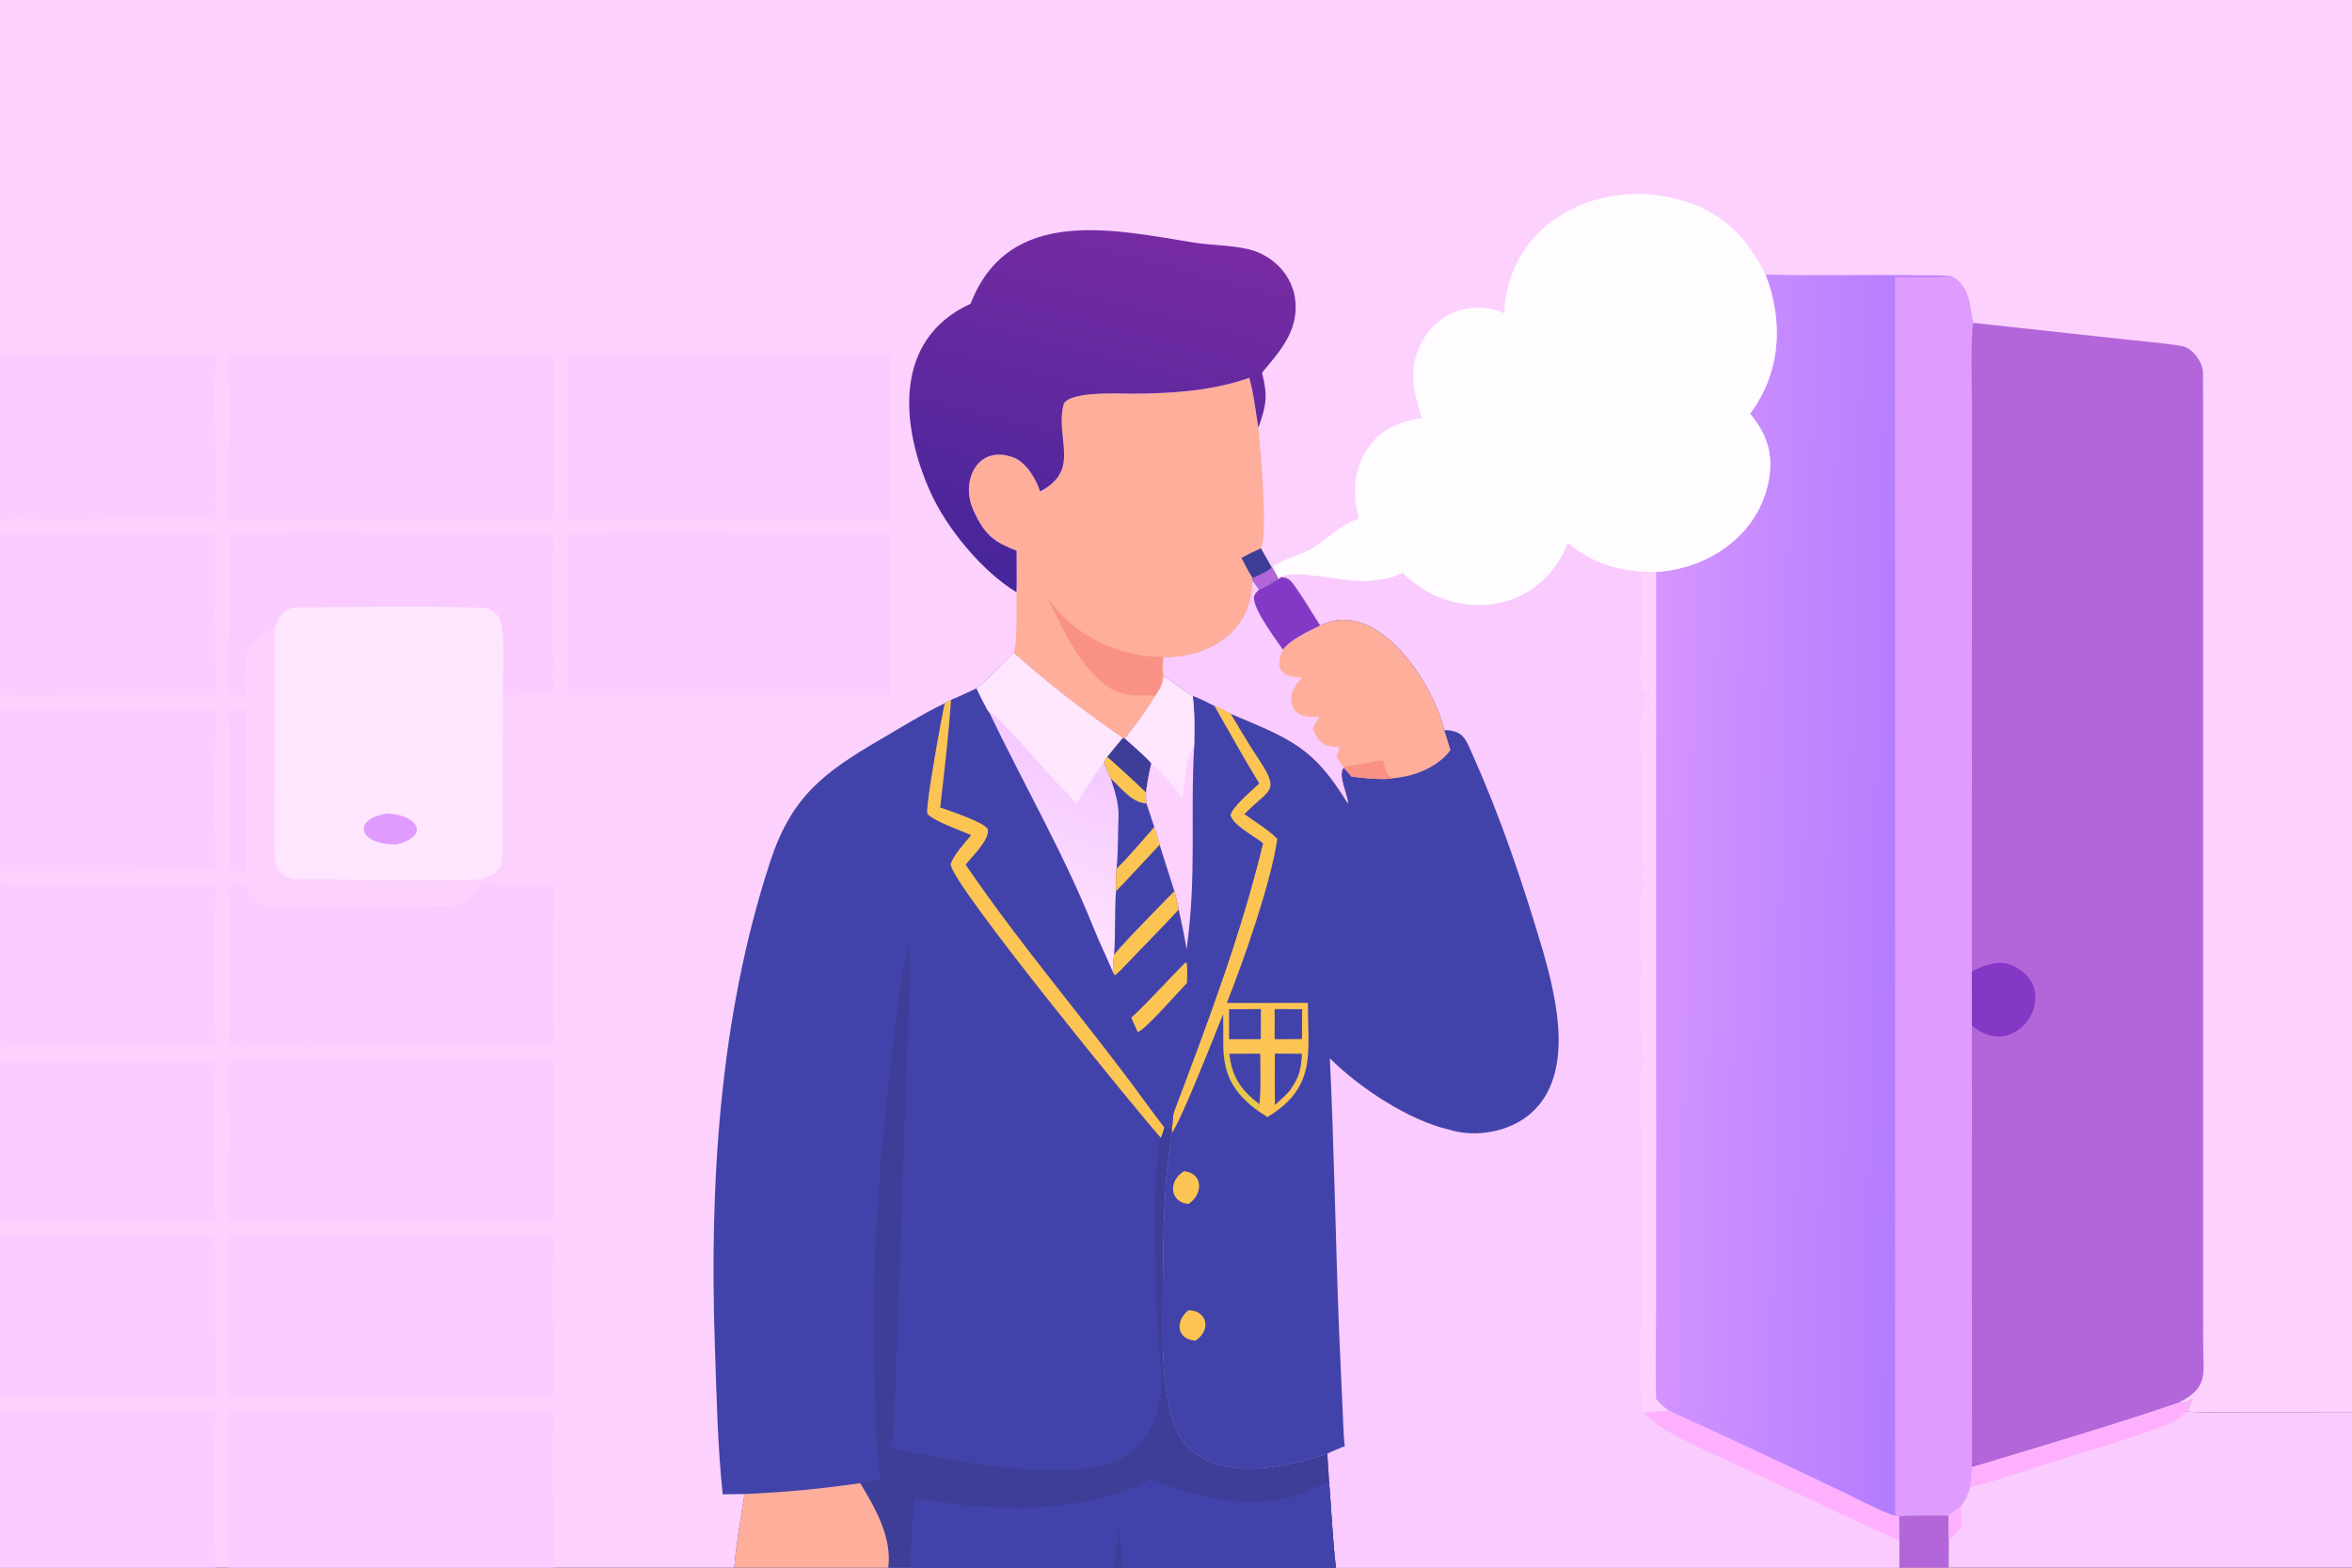 <?xml version="1.0" encoding="utf-8" ?><svg xmlns="http://www.w3.org/2000/svg" xmlns:xlink="http://www.w3.org/1999/xlink" width="1536" height="1024" viewBox="0 0 1536 1024"><rect x="0" y="0" width="1536" height="1024" fill="#333333" stroke="none"/><path fill="#FCD1FE" d="M0 0L1536 0L1536 922.343L1464.3 922.387C1456.19 922.39 1435.19 922.908 1428.09 921.909C1429.34 919.546 1430.58 916.413 1431.65 913.91C1428.5 915.202 1425.31 916.927 1422.02 916.562C1377.45 931.725 1332.88 944.762 1287.79 958.402C1287.54 962.719 1287.4 967.183 1286.62 971.424C1284.7 977.06 1283.82 979.089 1280.43 983.989C1278.05 985.8 1274.87 988.08 1272.65 989.955C1264.73 989.993 1247.47 989.608 1240.29 990.484C1240.36 995.929 1240.48 1001.4 1240.43 1006.85L1240.41 1024L872.435 1024L733.002 1024L727.424 1024L593.915 1024L580.106 1024L479.534 1024L361.359 1024L149.428 1024L140.493 1024L0 1024L0 922.045L0 912.359L0 807.621L0 798.183L0 693.454L0 683.755L0 578.321L0 568.983L0 463.729L0 453.874L0 348.763L0 338.979L0 231.88L0 0Z"/><path fill="#F9CBFE" d="M1023.8 354.828C1039.64 367.052 1051.55 371.276 1071.06 373.349L1081.56 373.597L1081.57 750.89L1081.51 856.176C1081.48 874.777 1081.03 895.3 1081.56 913.713C1084.76 917.552 1085.96 918.502 1089.82 921.443C1128.29 938.849 1166.46 956.782 1204.53 975.051C1210.65 977.988 1232.39 989.264 1237.65 990.025L1240.29 990.484C1240.36 995.929 1240.48 1001.4 1240.43 1006.85L1240.41 1024L872.435 1024C870.305 1006.65 869.426 985.458 867.948 967.65L866.82 949.582C832.843 961.438 777.054 970.832 764.906 924.99C758.003 898.94 759.229 869.083 759.385 842.2C759.579 808.863 759.636 772.989 765.266 740.24L765.145 736.613C766.196 733.429 765.468 729.258 766.883 725.514C788.521 668.264 810.375 610.454 824.732 550.857C819.54 546.696 804.457 538.555 803.499 532.381C804.491 527.09 817.662 516.088 822.218 511.707C812.307 495.646 802.425 477.644 792.974 461.177C789.444 459.444 782.37 455.717 778.902 454.739C772.912 451.194 765.111 444.436 760.012 442.034C759.043 438.236 759.5 433.228 759.649 429.214C786.375 429.752 812.955 415.764 817.241 386.945C817.629 384.336 817.749 381.483 817.943 378.838C819.307 380.778 820.905 383.198 822.33 385.031C826.664 383.259 830.736 380.656 834.769 378.251L836.423 377.012C844.911 371.211 882.073 381.232 894.924 379.375C905.728 377.814 904.871 379.096 916 374.171C949.377 407.603 1005.77 401.398 1023.8 354.828Z"/><path fill="#4243AA" d="M836.423 377.012C840.175 377.383 841.935 377.993 844.273 381.125C850.676 389.7 856.308 399.598 862.106 408.634C899.775 389.85 936.044 446.489 943.148 476.885C956.043 477.212 957.169 482.87 961.995 493.663C980.297 534.596 994.575 577.222 1007.35 620.16C1016.57 652.185 1028.71 701.99 999.509 727.431C985.882 739.302 963.685 743.362 946.389 737.861C920.06 731.903 887.377 710.265 868.46 691.22C871.332 750.628 872.165 810.237 874.515 869.708L876.729 919.201C877.107 926.728 877.336 937.261 878.2 944.595C874.981 945.982 869.78 948.029 866.82 949.582C832.843 961.438 777.054 970.832 764.906 924.99C758.003 898.94 759.229 869.083 759.385 842.2C759.579 808.863 759.636 772.989 765.266 740.24L765.145 736.613C766.196 733.429 765.468 729.258 766.883 725.514C788.521 668.264 810.375 610.454 824.732 550.857C819.54 546.696 804.457 538.555 803.499 532.381C804.491 527.09 817.662 516.088 822.218 511.707C812.307 495.646 802.425 477.644 792.974 461.177C789.444 459.444 782.37 455.717 778.902 454.739C772.912 451.194 765.111 444.436 760.012 442.034C759.043 438.236 759.5 433.228 759.649 429.214C786.375 429.752 812.955 415.764 817.241 386.945C817.629 384.336 817.749 381.483 817.943 378.838C819.307 380.778 820.905 383.198 822.33 385.031C826.664 383.259 830.736 380.656 834.769 378.251L836.423 377.012Z"/><path fill="#FEAE9B" d="M836.423 377.012C840.175 377.383 841.935 377.993 844.273 381.125C850.676 389.7 856.308 399.598 862.106 408.634C899.775 389.85 936.044 446.489 943.148 476.885C944.479 481.101 946.076 485.774 947.265 489.983C938.836 501.269 923.367 507.271 909.627 508.336C904.323 509.716 888.289 508.11 882.474 507.162C880.536 504.671 879.715 503.6 877.374 501.432C873.547 506.952 880.028 518.174 880.335 524.915C857.57 487.667 843.023 482.798 803.644 466.158C799.633 464.017 797.189 462.85 792.974 461.177C789.444 459.444 782.37 455.717 778.902 454.739C772.912 451.194 765.111 444.436 760.012 442.034C759.043 438.236 759.5 433.228 759.649 429.214C786.375 429.752 812.955 415.764 817.241 386.945C817.629 384.336 817.749 381.483 817.943 378.838C819.307 380.778 820.905 383.198 822.33 385.031C826.664 383.259 830.736 380.656 834.769 378.251L836.423 377.012Z"/><path fill="#F9CBFE" d="M836.423 377.012C840.175 377.383 841.935 377.993 844.273 381.125C850.676 389.7 856.308 399.598 862.106 408.634C853.905 412.737 843.516 417.134 837.783 424.349C832.105 437.573 836.955 442.193 850.303 442.513C846.115 447.652 842.471 451.392 843.421 458.564C844.716 468.337 854.269 468.564 861.681 468.051C860.107 470.705 858.35 473.399 857.298 476.284C861.609 485.671 864.269 487.631 874.61 487.957C874.473 495.403 869.528 491.156 877.589 501L877.374 501.432C873.547 506.952 880.028 518.174 880.335 524.915C857.57 487.667 843.023 482.798 803.644 466.158C799.633 464.017 797.189 462.85 792.974 461.177C789.444 459.444 782.37 455.717 778.902 454.739C772.912 451.194 765.111 444.436 760.012 442.034C759.043 438.236 759.5 433.228 759.649 429.214C786.375 429.752 812.955 415.764 817.241 386.945C817.629 384.336 817.749 381.483 817.943 378.838C819.307 380.778 820.905 383.198 822.33 385.031C826.664 383.259 830.736 380.656 834.769 378.251L836.423 377.012Z"/><path fill="#8339C5" d="M836.423 377.012C840.175 377.383 841.935 377.993 844.273 381.125C850.676 389.7 856.308 399.598 862.106 408.634C853.905 412.737 843.516 417.134 837.783 424.349C832.885 417.059 819.43 399.547 818.913 390.837C818.77 388.431 820.681 386.599 822.33 385.031C826.664 383.259 830.736 380.656 834.769 378.251L836.423 377.012Z"/><path fill="#F99187" d="M877.589 501C877.413 501.057 903.387 496.586 903.036 496.601C904.724 499.209 903.462 505.382 909.627 508.336C904.323 509.716 888.289 508.11 882.474 507.162C880.536 504.671 879.715 503.6 877.374 501.432L877.589 501Z"/><path fill="#FCC553" d="M792.974 461.177C797.189 462.85 799.633 464.017 803.644 466.158C808.847 474.629 815.125 485.542 820.499 493.595C836.808 518.031 829.817 514.133 812.697 531.789C818.326 535.788 830.111 543.32 834.151 547.99C830.158 576.239 811.98 628.103 801.177 655.114L854.13 655.079C854.105 687.896 860.019 710.059 827.742 729.633L821.015 725.248L822.331 721.206C810.474 712.049 804.383 703.519 802.83 688.306L799.085 688.085L798.893 683.988L798.837 662.407C796.643 667.517 794.509 673.138 792.429 678.336C787.572 690.278 771.207 731.483 765.266 740.24L765.145 736.613C766.196 733.429 765.468 729.258 766.883 725.514C788.521 668.264 810.375 610.454 824.732 550.857C819.54 546.696 804.457 538.555 803.499 532.381C804.491 527.09 817.662 516.088 822.218 511.707C812.307 495.646 802.425 477.644 792.974 461.177Z"/><path fill="#4243AA" d="M802.83 688.306L822.998 688.25C823.052 694.465 823.606 716.394 822.331 721.206C810.474 712.049 804.383 703.519 802.83 688.306Z"/><path fill="#4243AA" d="M832.539 688.207L850.244 688.306C849.655 699.191 848.518 703.399 842.341 712.305C839.827 715.401 835.657 718.984 832.632 721.754C832.4 710.66 832.53 699.321 832.539 688.207Z"/><path fill="#4243AA" d="M802.659 659.203L823.445 659.13L823.372 678.798L802.672 678.767L802.659 659.203Z"/><path fill="#4243AA" d="M832.44 659.119L850.374 659.188L850.282 678.718L832.429 678.807L832.44 659.119Z"/><path fill="#E8C84A" d="M799.085 688.085L802.83 688.306C804.383 703.519 810.474 712.049 822.331 721.206L821.015 725.248C807.572 715.124 800.472 705.022 799.085 688.085Z"/><path fill="#FCC553" d="M773.309 764.982C785.745 766.396 785.894 779.857 776.223 786.398C764.331 785.673 762.276 771.66 773.309 764.982Z"/><path fill="#FCC553" d="M776.152 855.832C788.635 856.107 791.14 868.937 780.737 875.658C768.803 875.157 766.926 863.235 776.152 855.832Z"/><path fill="#FCD1FE" d="M1071.06 373.349L1081.56 373.597L1081.57 750.89L1081.51 856.176C1081.48 874.777 1081.03 895.3 1081.56 913.713C1084.76 917.552 1085.96 918.502 1089.82 921.443C1087.45 921.702 1075.21 922.389 1073.95 922.986L1073.47 922.528C1070.44 909.504 1071.58 892.096 1071.6 878.383L1072.04 803.073L1071.57 721.46C1071.58 716.702 1071.32 696.544 1072.22 693.165L1075.45 692.58L1073.11 692.063C1070.66 676.406 1071.71 648.084 1071.69 631.134C1071.68 617.206 1070.99 592.631 1071.92 579.298C1074.13 577.943 1076.32 578.387 1079.37 578.114L1079.18 577.954C1076.64 577.955 1075.55 578.188 1073.32 576.933C1072.32 575.358 1071.69 573.927 1072.14 571.948C1072.92 568.54 1073.79 570.443 1076.7 568.861C1074.84 568.812 1073.84 568.948 1072.17 568.112C1071.56 565.37 1071.62 540.725 1071.77 535.972C1072.47 513.299 1070.95 487.237 1071.79 464.974C1073.75 462.897 1075.96 464.776 1077.87 463.085C1075.58 462.371 1075.69 463.573 1073.12 462.485C1072.66 459.805 1072.62 458.834 1072.63 456.107C1074.33 454.142 1075.05 454.679 1078.27 454.318C1077.54 453.433 1074.22 454.186 1072.89 453.57C1069.39 451.95 1074.27 383.284 1071.06 373.349Z"/><path fill="#FEB0FF" d="M1089.82 921.443C1128.29 938.849 1166.46 956.782 1204.53 975.051C1210.65 977.988 1232.39 989.264 1237.65 990.025L1240.29 990.484C1240.36 995.929 1240.48 1001.4 1240.43 1006.85C1238.76 1005.08 1221.46 997.857 1217.83 996.15L1126.91 953.418C1113.92 947.183 1081.41 933.668 1073.95 922.986C1075.21 922.389 1087.45 921.702 1089.82 921.443Z"/><path fill="#4243AA" d="M662.091 426.412C685.986 447.537 706.965 463.825 733.333 481.943L734.669 482.299C742.151 472.54 748.01 465.194 754.269 454.571C756.16 451.901 758.549 448.12 759.057 444.908L760.012 442.034C765.111 444.436 772.912 451.194 778.902 454.739C782.37 455.717 789.444 459.444 792.974 461.177C802.425 477.644 812.307 495.646 822.218 511.707C817.662 516.088 804.491 527.09 803.499 532.381C804.457 538.555 819.54 546.696 824.732 550.857C810.375 610.454 788.521 668.264 766.883 725.514C765.468 729.258 766.196 733.429 765.145 736.613L765.266 740.24C759.636 772.989 759.579 808.863 759.385 842.2C759.229 869.083 758.003 898.94 764.906 924.99C777.054 970.832 832.843 961.438 866.82 949.582L867.948 967.65C869.426 985.458 870.305 1006.65 872.435 1024L733.002 1024L727.424 1024L593.915 1024L580.106 1024L479.534 1024C480.647 1009.27 483.956 990.522 486.26 975.893L471.964 976.07C468.61 944.329 467.985 911.713 466.872 879.593C463.207 773.922 469.816 663.911 502.99 562.813C516.841 520.6 537.503 504.853 574.623 483.201C588.257 475.249 602.572 466.32 616.985 459.349L621.075 457.221C623.954 456.334 634.135 451.289 637.78 449.713C640.451 448.041 659.583 429.208 662.091 426.412Z"/><path fill="#4243AA" d="M662.091 426.412C685.986 447.537 706.965 463.825 733.333 481.943L734.669 482.299C742.151 472.54 748.01 465.194 754.269 454.571C756.16 451.901 758.549 448.12 759.057 444.908L760.012 442.034C765.111 444.436 772.912 451.194 778.902 454.739C782.37 455.717 789.444 459.444 792.974 461.177C802.425 477.644 812.307 495.646 822.218 511.707C817.662 516.088 804.491 527.09 803.499 532.381C804.457 538.555 819.54 546.696 824.732 550.857C810.375 610.454 788.521 668.264 766.883 725.514C765.468 729.258 766.196 733.429 765.145 736.613C763.245 737.185 764.173 737.157 762.26 736.733L761.516 734.259L760.33 736.362C756.031 730.805 751.773 725.122 747.634 719.443C709.655 667.332 666.843 618.147 630.643 564.786C634.864 559.295 646.778 548.179 645.039 541.503C642.144 536.798 620.343 529.72 614.005 527.44C616.675 504.3 619.491 480.427 621.075 457.221C623.954 456.334 634.135 451.289 637.78 449.713C640.451 448.041 659.583 429.208 662.091 426.412Z"/><defs><linearGradient id="gradient_0" gradientUnits="userSpaceOnUse" x1="708.566" y1="490.497" x2="666.184" y2="606.27"><stop offset="0" stop-color="#F4C8FF"/><stop offset="1" stop-color="#FFE2FE"/></linearGradient></defs><path fill="url(#gradient_0)" d="M662.091 426.412C685.986 447.537 706.965 463.825 733.333 481.943L734.669 482.299C739.788 486.922 747.511 493.522 751.903 498.491C750.188 505.393 749.421 510.546 748.411 517.617L748.785 524.811L753.839 540.115C755.084 544.004 756.319 547.775 757.35 551.733L766.966 582.098C755.385 594.202 737.968 611.296 727.535 623.685C726.973 628.08 726.742 630.412 726.772 634.818C722.653 625.101 717.833 615.195 713.939 605.495C694.439 556.923 668.511 512.258 645.973 465.197C644.403 463.524 639.07 452.347 637.78 449.713C640.451 448.041 659.583 429.208 662.091 426.412Z"/><path fill="#FEE6FE" d="M662.091 426.412C685.986 447.537 706.965 463.825 733.333 481.943C729.925 486.033 726.414 490.154 723.152 494.353L720.994 497.977C715.143 505.395 708.247 516.859 703.008 525.047C701.366 523.057 696.202 517.064 694.637 515.705C686.423 508.569 652.3 466.838 645.973 465.197C644.403 463.524 639.07 452.347 637.78 449.713C640.451 448.041 659.583 429.208 662.091 426.412Z"/><path fill="#4243AA" d="M729.173 567.344C735.912 561.014 747.292 547.489 753.839 540.115C755.084 544.004 756.319 547.775 757.35 551.733L766.966 582.098C755.385 594.202 737.968 611.296 727.535 623.685C728.661 610.328 727.723 595.882 728.835 582.129C728.695 576.571 728.609 572.956 729.173 567.344Z"/><path fill="#FCC553" d="M729.173 567.344C735.912 561.014 747.292 547.489 753.839 540.115C755.084 544.004 756.319 547.775 757.35 551.733C747.897 561.899 738.47 572.137 728.835 582.129C728.695 576.571 728.609 572.956 729.173 567.344Z"/><path fill="#3E3E99" d="M733.333 481.943L734.669 482.299C739.788 486.922 747.511 493.522 751.903 498.491C750.188 505.393 749.421 510.546 748.411 517.617L748.785 524.811C739.725 524.715 732.527 515.254 725.453 508.584C724.839 507.755 721.796 499.822 720.994 497.977L723.152 494.353C726.414 490.154 729.925 486.033 733.333 481.943Z"/><path fill="#FCC553" d="M720.994 497.977L723.152 494.353C731.813 502.11 740.043 509.533 748.411 517.617L748.785 524.811C739.725 524.715 732.527 515.254 725.453 508.584C724.839 507.755 721.796 499.822 720.994 497.977Z"/><path fill="#4243AA" d="M725.453 508.584C732.527 515.254 739.725 524.715 748.785 524.811L753.839 540.115C747.292 547.489 735.912 561.014 729.173 567.344C730.334 556.461 729.984 544.33 730.458 533.32C730.813 525.07 727.907 516.409 725.453 508.584Z"/><path fill="#FCD1FE" d="M760.012 442.034C765.111 444.436 772.912 451.194 778.902 454.739C780.322 465.899 780.042 476.254 779.865 487.497C777.224 534.632 781.623 572.009 774.917 619.972C773.418 610.962 771.766 603.029 769.773 594.104C769.412 591.092 767.76 585.247 766.966 582.098L757.35 551.733C756.319 547.775 755.084 544.004 753.839 540.115L748.785 524.811L748.411 517.617C749.421 510.546 750.188 505.393 751.903 498.491C747.511 493.522 739.788 486.922 734.669 482.299C742.151 472.54 748.01 465.194 754.269 454.571C756.16 451.901 758.549 448.12 759.057 444.908L760.012 442.034Z"/><path fill="#FEE6FE" d="M760.012 442.034C765.111 444.436 772.912 451.194 778.902 454.739C780.322 465.899 780.042 476.254 779.865 487.497C774.725 491.716 773.439 513.864 772.249 521.761C767.817 515.207 758.026 503.55 751.903 498.491C747.511 493.522 739.788 486.922 734.669 482.299C742.151 472.54 748.01 465.194 754.269 454.571C756.16 451.901 758.549 448.12 759.057 444.908L760.012 442.034Z"/><path fill="#FCC553" d="M766.966 582.098C767.76 585.247 769.412 591.092 769.773 594.104C758.502 606.402 746.635 618.144 735.201 630.29C733.007 632.621 730.779 634.889 728.35 636.976C727.181 636.151 727.286 636.173 726.772 634.818C726.742 630.412 726.973 628.08 727.535 623.685C737.968 611.296 755.385 594.202 766.966 582.098Z"/><path fill="#FCC553" d="M774.329 628.508L774.94 629.153C775.612 633.034 775.277 638.042 775.164 642.066C770.059 647.256 747.129 673.636 742.973 674.062L738.809 664.737C749.625 654.834 763.229 639.563 774.329 628.508Z"/><path fill="#3E3E99" d="M574.574 966.13C572.033 944.405 571.702 920.779 571.055 898.922C569.089 832.553 573.17 766.28 581.137 700.392C584.171 675.304 586.755 640.192 594.133 616.289C594.566 630.156 594.28 645.861 593.669 659.798C589.605 752.542 587.688 845.398 583.376 938.098C583.246 940.882 581.691 942.545 580.113 944.769C582.951 945.651 585.811 946.453 588.712 947.102C623.686 954.929 704.854 970.364 735.071 950.859C746.414 943.536 753.893 931.588 756.732 918.509C760.461 901.325 756.612 882.22 755.558 864.808C754.387 845.448 754.317 825.735 754.265 806.338C754.211 785.94 753.433 763.939 757.8 743.925L757.985 743.098C758.888 741.974 759.861 737.968 760.33 736.362L761.516 734.259L762.26 736.733C764.173 737.157 763.245 737.185 765.145 736.613L765.266 740.24C759.636 772.989 759.579 808.863 759.385 842.2C759.229 869.083 758.003 898.94 764.906 924.99C777.054 970.832 832.843 961.438 866.82 949.582L867.948 967.65C869.426 985.458 870.305 1006.65 872.435 1024L733.002 1024L727.424 1024L593.915 1024L580.106 1024C582.628 1004.27 571.67 985.1 561.752 968.785C565.32 967.769 570.806 966.867 574.574 966.13Z"/><path fill="#4243AA" d="M751.717 966.254L752.116 966.423C781.99 978.967 817.227 986.384 848.958 976.248C854.328 974.532 862.087 970.051 867.948 967.65C869.426 985.458 870.305 1006.65 872.435 1024L733.002 1024L727.424 1024L593.915 1024C595.015 1009.19 596.443 993.422 597.086 978.656C648.366 987.069 703.77 990.466 751.717 966.254Z"/><path fill="#3E3E99" d="M730.268 997.077C731.704 1003.72 732.426 1016.68 733.002 1024L727.424 1024C728.459 1015.05 729.572 1006.05 730.268 997.077Z"/><path fill="#FEAE9B" d="M486.26 975.893C513.559 974.644 534.605 972.688 561.752 968.785C571.67 985.1 582.628 1004.27 580.106 1024L479.534 1024C480.647 1009.27 483.956 990.522 486.26 975.893Z"/><path fill="#FCC553" d="M616.985 459.349L621.075 457.221C619.491 480.427 616.675 504.3 614.005 527.44C620.343 529.72 642.144 536.798 645.039 541.503C646.778 548.179 634.864 559.295 630.643 564.786C666.843 618.147 709.655 667.332 747.634 719.443C751.773 725.122 756.031 730.805 760.33 736.362C759.861 737.968 758.888 741.974 757.985 743.098C741.577 724.559 622.746 579.176 620.858 564.793C621.766 559.561 630.395 550.17 634.216 545.528C626.84 542.188 610.537 536.696 605.591 531.616C604.373 525.984 614.946 468.196 616.985 459.349Z"/><defs><linearGradient id="gradient_1" gradientUnits="userSpaceOnUse" x1="1244.616" y1="584.577" x2="1078.618" y2="581.03"><stop offset="0" stop-color="#B37CFE"/><stop offset="1" stop-color="#D595FF"/></linearGradient></defs><path fill="url(#gradient_1)" d="M1152.98 179.385C1186.14 180.164 1219.48 179.263 1252.66 179.87C1259.5 179.995 1266.96 179.721 1273.71 180.286C1289.17 187.068 1285.87 207.584 1288.94 210.596L1290.59 211.11L1288.63 211.532C1286.97 214.736 1287.78 255.165 1287.79 261.811L1287.79 349.028L1287.76 634.469L1287.77 669.956L1287.79 958.402C1287.54 962.719 1287.4 967.183 1286.62 971.424C1284.7 977.06 1283.82 979.089 1280.43 983.989C1278.05 985.8 1274.87 988.08 1272.65 989.955C1264.73 989.993 1247.47 989.608 1240.29 990.484L1237.65 990.025C1232.39 989.264 1210.65 977.988 1204.53 975.051C1166.46 956.782 1128.29 938.849 1089.82 921.443C1085.96 918.502 1084.76 917.552 1081.56 913.713C1081.03 895.3 1081.48 874.777 1081.51 856.176L1081.57 750.89L1081.56 373.597C1117.35 371.487 1151.3 347.397 1155.73 309.46C1157.53 294.11 1152.71 281.97 1142.9 270.245C1162.96 243.333 1164.9 210.017 1152.98 179.385Z"/><path fill="#DF9BFE" d="M1273.71 180.286C1289.17 187.068 1285.87 207.584 1288.94 210.596L1290.59 211.11L1288.63 211.532C1286.97 214.736 1287.78 255.165 1287.79 261.811L1287.79 349.028L1287.76 634.469L1287.77 669.956L1287.79 958.402C1287.54 962.719 1287.4 967.183 1286.62 971.424C1284.7 977.06 1283.82 979.089 1280.43 983.989C1278.05 985.8 1274.87 988.08 1272.65 989.955C1264.73 989.993 1247.47 989.608 1240.29 990.484L1237.65 990.025L1237.55 180.846C1247.18 180.917 1265.02 181.398 1273.71 180.286Z"/><path fill="#B266D9" d="M1287.76 634.469L1287.79 349.028L1287.79 261.811C1287.78 255.165 1286.97 214.736 1288.63 211.532L1290.59 211.11L1387.33 221.648C1399.5 223.005 1412.9 224.056 1424.73 225.996C1432.15 227.215 1439.27 237.442 1438.69 244.592C1438.8 261.597 1438.78 278.534 1438.78 295.506L1438.78 394.473L1438.77 687.398L1438.77 834.586L1438.79 876.747C1438.78 897.961 1442.86 906.356 1422.02 916.562C1377.45 931.725 1332.88 944.762 1287.79 958.402L1287.77 669.956L1287.76 634.469Z"/><path fill="#8339C5" d="M1287.76 634.469C1295.74 630.53 1305.14 626.83 1313.73 630.469C1348.56 645.211 1317.94 695.329 1287.77 669.956L1287.76 634.469Z"/><path fill="#FEFCFE" d="M982.323 204.584C985.121 142.761 1047.87 114.098 1101.75 131.904C1126.62 140.121 1141.76 156.457 1152.98 179.385C1164.9 210.017 1162.96 243.333 1142.9 270.245C1152.71 281.97 1157.53 294.11 1155.73 309.46C1151.3 347.397 1117.35 371.487 1081.56 373.597L1071.06 373.349C1051.55 371.276 1039.64 367.052 1023.8 354.828C1005.77 401.398 949.377 407.603 916 374.171C904.871 379.096 905.728 377.814 894.924 379.375C882.073 381.232 844.911 371.211 836.423 377.012L834.769 378.251C834.119 376.519 831.789 372.526 830.784 370.704C840.006 363.713 849.058 362.998 857.011 358.145C869.659 350.428 872.04 344.6 887.324 338.745C883.233 322.583 883.604 307.099 893.262 292.855C902.352 279.447 913.617 275.803 928.593 273.053C923.452 257.742 920.035 242.735 926.643 227.232C936.173 204.879 960.054 195.081 982.323 204.584Z"/><path fill="#FEAE9B" d="M679.267 321.027C706.162 306.785 689.044 286.88 694.506 264.524C696.821 255.048 733.058 257.21 740.98 257.143C766.454 256.927 791.639 255.299 815.885 246.766C818.907 257.704 819.895 268.307 821.818 279.384C823.035 292.714 828.277 349.691 823.456 358.15L830.541 370.612L830.784 370.704C831.789 372.526 834.119 376.519 834.769 378.251C830.736 380.656 826.664 383.259 822.33 385.031C820.905 383.198 819.307 380.778 817.943 378.838C817.749 381.483 817.629 384.336 817.241 386.945C812.955 415.764 786.375 429.752 759.649 429.214C759.5 433.228 759.043 438.236 760.012 442.034L759.057 444.908C758.549 448.12 756.16 451.901 754.269 454.571C748.01 465.194 742.151 472.54 734.669 482.299L733.333 481.943C706.965 463.825 685.986 447.537 662.091 426.412C664.529 417.915 663.796 396.975 663.846 386.845C664.092 378.168 663.878 368.48 663.879 359.722C649.058 353.936 643.028 349.48 635.68 333.296C626.864 313.878 638.7 289.874 662.067 298.906C670.092 302.008 676.41 312.445 679.267 321.027Z"/><path fill="#F99187" d="M684.334 390.752C700.87 414.918 729.999 429.174 759.098 429.057C758.948 434.267 759.041 439.681 759.057 444.908C758.549 448.12 756.16 451.901 754.269 454.571C748.145 453.208 742.073 456.043 730.713 452.166C709.802 445.029 693.166 409.993 684.334 390.752Z"/><path fill="#3E3E99" d="M823.456 358.15L830.541 370.612L830.784 370.704C831.789 372.526 834.119 376.519 834.769 378.251C830.736 380.656 826.664 383.259 822.33 385.031C820.905 383.198 819.307 380.778 817.943 378.838L818.116 377.532C815.985 374.764 812.536 367.781 810.754 364.412C815.416 361.859 818.559 360.287 823.456 358.15Z"/><path fill="#B266D9" d="M830.541 370.612L830.784 370.704C831.789 372.526 834.119 376.519 834.769 378.251C830.736 380.656 826.664 383.259 822.33 385.031C820.905 383.198 819.307 380.778 817.943 378.838L818.116 377.532C821.445 375.93 828.244 373.078 830.541 370.612Z"/><defs><linearGradient id="gradient_2" gradientUnits="userSpaceOnUse" x1="678.745" y1="387.777" x2="741.071" y2="145.22"><stop offset="0" stop-color="#46259A"/><stop offset="1" stop-color="#782BA2"/></linearGradient></defs><path fill="url(#gradient_2)" d="M633.847 198.405C658.769 134.059 727.427 150.064 779.559 158.432C791.314 160.319 803.971 160.03 815.59 162.867C831.625 166.782 844.501 180.207 845.975 196.898C847.733 216.569 835.792 229.456 824.192 243.435C828.043 258.961 826.982 264.485 821.818 279.384C819.895 268.307 818.907 257.704 815.885 246.766C791.639 255.299 766.454 256.927 740.98 257.143C733.058 257.21 696.821 255.048 694.506 264.524C689.044 286.88 706.162 306.785 679.267 321.027C676.41 312.445 670.092 302.008 662.067 298.906C638.7 289.874 626.864 313.878 635.68 333.296C643.028 349.48 649.058 353.936 663.879 359.722C663.878 368.48 664.092 378.168 663.846 386.845C641.446 373.297 618.247 345.113 607.583 321.378C588.258 278.366 582.91 221.714 633.847 198.405Z"/><path fill="#F9CBFE" d="M149.684 922.051C219.867 921.932 291.248 923.137 361.257 922.216C360.605 955.637 361.401 990.38 361.359 1024L149.428 1024L149.684 922.051Z"/><path fill="#F9CBFE" d="M0 231.88C14.489 232.411 30.825 232.06 45.428 232.07L140.538 232.246C139.617 263.101 140.733 294.319 140.377 325.207C140.325 329.715 140.328 334.417 140.455 338.917C101.366 338.102 61.945 339.328 22.818 338.918C15.295 338.839 7.521 338.823 0 338.979L0 231.88Z"/><path fill="#F9CBFE" d="M0 348.763C46.569 348.749 93.799 349.254 140.301 348.707C140.33 383.659 140.078 419.027 140.499 453.945L48.453 454.029C33.142 454.028 15.158 454.462 0 453.874L0 348.763Z"/><path fill="#F9CBFE" d="M0 578.321C40.775 578.967 81.749 578.157 122.537 578.466C128.464 578.511 134.556 578.532 140.477 578.394C139.736 612.085 139.94 649.678 140.379 683.469C95.157 683.553 44.807 682.449 0 683.755L0 578.321Z"/><path fill="#F9CBFE" d="M0 463.729L88.216 463.931C104.712 463.989 124.154 464.382 140.568 463.855C139.915 498.482 140.295 533.985 140.303 568.676L0 568.983L0 463.729Z"/><path fill="#F9CBFE" d="M0 807.621L140.224 808.002L140.449 912.277L0 912.359L0 807.621Z"/><path fill="#F9CBFE" d="M0 693.454C46.218 693.323 94.341 694.319 140.295 693.479C140.227 727.224 139.466 764.302 140.472 797.709C93.79 798.215 46.453 797.392 0 798.183L0 693.454Z"/><path fill="#F9CBFE" d="M0 922.045L140.286 922.283C140.274 955.412 139.672 991.007 140.493 1024L0 1024L0 922.045Z"/><path fill="#FEE6FE" d="M149.326 348.745C219.337 347.733 291.259 349.142 361.573 348.748C360.404 381.823 361.375 420.415 361.385 453.814C355.349 453.846 332.637 453.579 328.465 454.826L328.311 526.186C328.306 535.877 328.837 556.674 327.422 565.093C322.897 571.462 320.703 572.337 313.132 574.45L312.501 576.665C312.979 576.999 313.567 577.409 314.265 577.896C328.417 578.571 347.914 578.499 361.594 578.22C361.451 613.158 361.25 648.667 361.619 683.587L223.05 683.624C200.669 683.636 171.157 684.583 149.433 683.535C149.561 651.387 150.684 609.994 149.153 578.139L161.197 578.204L160.544 568.863L149.417 568.854C150.035 556.405 149.606 540.947 149.654 528.237C149.735 506.905 149.863 485.176 149.455 463.88L160.624 463.895C160.479 460.685 160.543 457.226 160.548 453.993L149.442 454.125C148.716 429.714 150.189 403.606 149.651 379.033C149.43 368.965 150.049 358.886 149.326 348.745Z"/><path fill="#F9CBFE" d="M161.197 578.204C163.883 589.587 174.123 592.018 184.203 591.882C220.763 591.386 257.432 592.303 293.969 591.378C302.253 591.169 310.305 584.656 312.501 576.665C312.979 576.999 313.567 577.409 314.265 577.896C328.417 578.571 347.914 578.499 361.594 578.22C361.451 613.158 361.25 648.667 361.619 683.587L223.05 683.624C200.669 683.636 171.157 684.583 149.433 683.535C149.561 651.387 150.684 609.994 149.153 578.139L161.197 578.204Z"/><path fill="#F9CBFE" d="M149.326 348.745C219.337 347.733 291.259 349.142 361.573 348.748C360.404 381.823 361.375 420.415 361.385 453.814C355.349 453.846 332.637 453.579 328.465 454.826C328.076 441.834 330.411 416.046 326.456 404.035C325.887 402.306 319.86 397.176 317.572 397.09C276.641 395.551 235.272 396.423 194.276 396.711C185.935 396.769 181.119 403.02 179.411 410.492C169.987 414.17 165.365 419.287 160.397 428.239C160.351 433.609 159.92 449.447 160.548 453.993L149.442 454.125C148.716 429.714 150.189 403.606 149.651 379.033C149.43 368.965 150.049 358.886 149.326 348.745Z"/><path fill="#FCD1FE" d="M160.397 428.239C165.365 419.287 169.987 414.17 179.411 410.492L179.4 515.264C179.421 530.631 178.87 546.241 179.658 561.475C180.042 568.913 186.817 574.078 193.8 574.173C231.406 574.686 270.563 575.408 308.084 574.591L313.132 574.45L312.501 576.665C310.305 584.656 302.253 591.169 293.969 591.378C257.432 592.303 220.763 591.386 184.203 591.882C174.123 592.018 163.883 589.587 161.197 578.204L160.544 568.863L149.417 568.854C150.035 556.405 149.606 540.947 149.654 528.237C149.735 506.905 149.863 485.176 149.455 463.88L160.624 463.895C160.479 460.685 160.543 457.226 160.548 453.993C159.92 449.447 160.351 433.609 160.397 428.239Z"/><path fill="#F9CBFE" d="M160.548 453.993C161.455 457.801 160.83 487.391 160.825 493.579L160.778 542.653C160.765 550.216 161.067 561.598 160.544 568.863L149.417 568.854C150.035 556.405 149.606 540.947 149.654 528.237C149.735 506.905 149.863 485.176 149.455 463.88L160.624 463.895C160.479 460.685 160.543 457.226 160.548 453.993Z"/><path fill="#DF9BFE" d="M253.262 531.389C273.372 532.4 280.939 546.431 258.553 551.588C233.892 551.8 229.514 534.64 253.262 531.389Z"/><path fill="#F9CBFE" d="M149.233 232.077C158.779 232.194 168.445 232.053 178.001 232.012C239.131 231.746 300.474 232.72 361.579 231.922C361.269 243.879 362.769 335.865 360.554 339.012L149.558 339.16C149.192 304.883 150.801 265.806 149.233 232.077Z"/><path fill="#F9CBFE" d="M370.555 232.233C389.394 231.138 418.262 232.06 437.799 232.024L581.421 231.902C580.465 266.316 581.287 304.238 581.338 339.002C560.167 339.794 533.735 339.072 512.189 339.059L370.509 338.955L370.555 232.233Z"/><path fill="#F9CBFE" d="M149.299 693.228L361.599 693.236C360.834 717.437 362.031 742.814 361.553 767.075C361.385 775.567 362.084 789.82 361.211 797.861C336.272 798.882 305.105 798.192 279.713 798.119L149.364 798.223C149.67 764.422 150.296 726.867 149.299 693.228Z"/><path fill="#F9CBFE" d="M370.399 348.854C440.139 347.621 511.46 349.235 581.432 348.587C580.629 382.926 581.443 419.423 581.212 454.05L572.438 453.998L370.606 454.015C370.565 419.075 370.866 383.745 370.399 348.854Z"/><path fill="#F9CBFE" d="M149.391 807.683C172.308 807.136 198.094 807.709 221.221 807.733L361.348 807.923C360.556 841.781 361.324 878.375 361.489 912.378L149.312 912.404C149.945 901.594 149.396 885.326 149.458 873.975C149.579 852.128 149.845 829.487 149.391 807.683Z"/><path fill="#F9CBFE" d="M1422.02 916.562C1425.31 916.927 1428.5 915.202 1431.65 913.91C1430.58 916.413 1429.34 919.546 1428.09 921.909C1435.19 922.908 1456.19 922.39 1464.3 922.387L1536 922.343L1536 1024L1272.61 1024L1240.41 1024L1240.43 1006.85C1240.48 1001.4 1240.36 995.929 1240.29 990.484C1247.47 989.608 1264.73 989.993 1272.65 989.955C1274.87 988.08 1278.05 985.8 1280.43 983.989C1283.82 979.089 1284.7 977.06 1286.62 971.424C1287.4 967.183 1287.54 962.719 1287.79 958.402C1332.88 944.762 1377.45 931.725 1422.02 916.562Z"/><path fill="#FEB0FF" d="M1422.02 916.562C1425.31 916.927 1428.5 915.202 1431.65 913.91C1430.58 916.413 1429.34 919.546 1428.09 921.909C1425.73 924.087 1420.75 928.425 1417.94 929.514C1396.83 937.717 1374.71 944.57 1352.95 950.986C1331.43 957.33 1308.38 966.189 1286.62 971.424C1287.4 967.183 1287.54 962.719 1287.79 958.402C1332.88 944.762 1377.45 931.725 1422.02 916.562Z"/><path fill="#B266D9" d="M1240.29 990.484C1247.47 989.608 1264.73 989.993 1272.65 989.955L1272.71 1005.66L1272.61 1024L1240.41 1024L1240.43 1006.85C1240.48 1001.4 1240.36 995.929 1240.29 990.484Z"/><path fill="#FEB0FF" d="M1272.65 989.955C1274.87 988.08 1278.05 985.8 1280.43 983.989C1280.9 988.671 1280.88 992.171 1280.85 996.83C1278.35 1000.71 1276.7 1003.12 1272.71 1005.66L1272.65 989.955Z"/></svg>